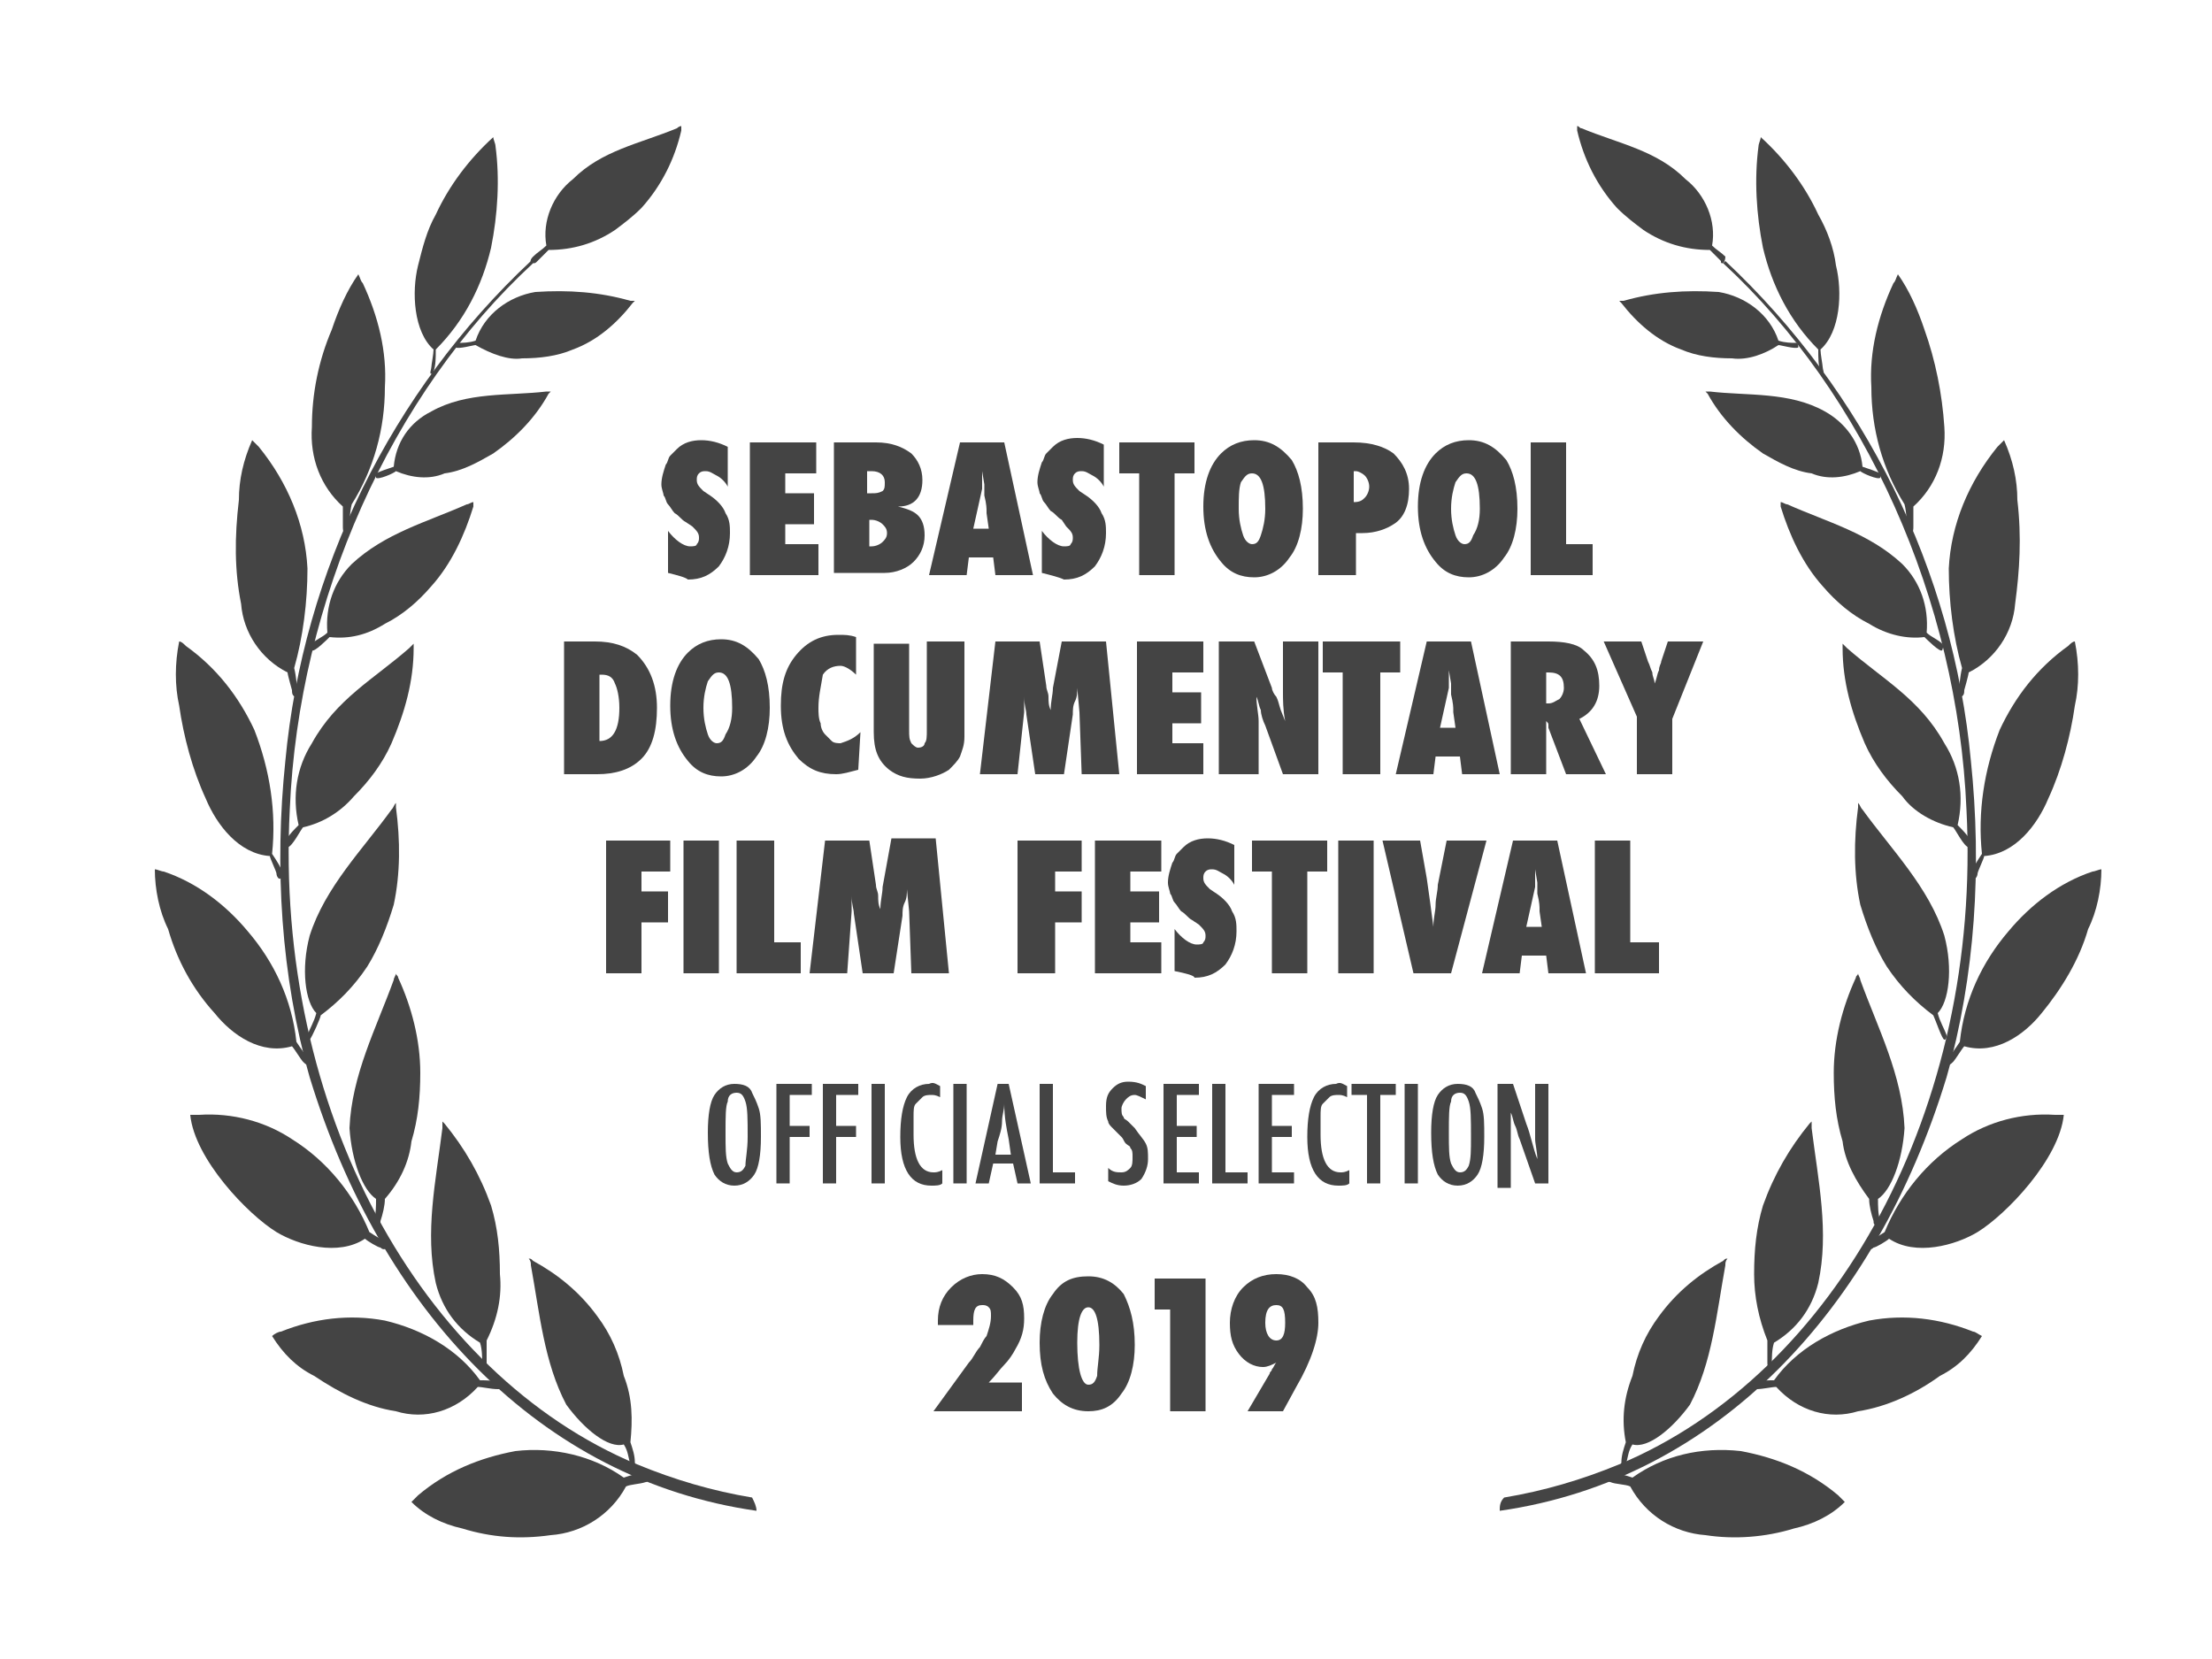 <?xml version="1.0" encoding="UTF-8"?> <svg xmlns="http://www.w3.org/2000/svg" xmlns:xlink="http://www.w3.org/1999/xlink" version="1.1" id="Layer_1" x="0px" y="0px" viewBox="0 0 100 75" style="enable-background:new 0 0 100 75;" xml:space="preserve"> <style type="text/css"> .st0{fill-rule:evenodd;clip-rule:evenodd;fill:#444444;} .st1{fill:#444444;} </style> <g> <g> <path id="Path_31_00000017491656587066649250000012874456081685178034_" class="st0" d="M67.8,68.3c9.8-1.4,17-9.1,20.2-19.6 c1.3-4.6,1.6-9.5,1.1-14.3c-0.8-8.6-4.8-16.7-11.1-22.6c0,0,0,0,0,0c0,0-0.1,0.1-0.1,0.1c0,0,0,0,0,0c6.4,5.9,10.6,15.2,11,24.7 c0.7,13.5-5.9,25.5-15.7,29.6c-1.7,0.7-3.4,1.2-5.2,1.5C67.8,67.9,67.8,68.1,67.8,68.3"></path> <path id="Path_32_00000141431155671707516100000004541274777748435135_" class="st0" d="M92.3,45.8c-0.8,1-2.1,1.9-3.5,1.5 c-0.1,0.1-0.4,0.6-0.5,0.7c-0.1,0.1-0.2,0.2-0.3,0.1C88,48.1,88,48,88,47.9c0.2-0.2,0.4-0.5,0.6-0.8c0.2-1.9,1-3.6,2.2-5 c1-1.2,2.3-2.2,3.8-2.7c0.1,0,0.3-0.1,0.4-0.1c0,0.9-0.2,1.9-0.6,2.7C94,43.4,93.2,44.7,92.3,45.8"></path> <path id="Path_33_00000002361644535388264860000008436919780203336855_" class="st0" d="M80.4,15.6c0.1,0,0.8,0.2,0.9,0.1 c0,0,0-0.2-0.1-0.2c-0.2,0-0.5,0-0.8-0.1c-0.4-1.2-1.5-2-2.7-2.2c-1.5-0.1-2.9,0-4.3,0.4c-0.1,0-0.2,0-0.2,0c0,0,0.1,0.1,0.1,0.1 c0.7,0.9,1.6,1.7,2.7,2.1c0.7,0.3,1.5,0.4,2.3,0.4C79,16.3,79.8,16,80.4,15.6"></path> <path id="Path_34_00000119104216921628254310000006848452466091862925_" class="st0" d="M77.9,11.9c-0.1,0-0.1,0-0.1-0.1 c-0.2-0.2-0.3-0.3-0.5-0.5c-1.1,0-2.1-0.3-3-0.9c-0.4-0.3-0.8-0.6-1.2-1c-0.9-1-1.5-2.2-1.8-3.5c0-0.1,0-0.1,0-0.2 c0.1,0,0.1,0.1,0.2,0.1c1.7,0.7,3.4,1,4.7,2.3c0.9,0.7,1.4,1.9,1.2,3c0.2,0.2,0.4,0.3,0.6,0.5C78,11.8,77.9,11.9,77.9,11.9"></path> <path id="Path_35_00000010276173950684740700000017587274349696170125_" class="st0" d="M84.1,21.3c0.1,0.1,0.8,0.4,0.9,0.3 c0,0,0-0.2,0-0.2c-0.2-0.1-0.5-0.2-0.8-0.3c-0.1-1.1-0.8-2-1.7-2.5c-1.6-0.9-3.5-0.7-5.2-0.9l-0.2,0c0,0,0.1,0.1,0.1,0.1 c0.6,1.1,1.5,2,2.5,2.7c0.7,0.4,1.4,0.8,2.2,0.9C82.6,21.7,83.4,21.6,84.1,21.3"></path> <path id="Path_36_00000153686183424769639270000012782240305945505448_" class="st0" d="M92.6,36.1c-0.5,1.2-1.5,2.5-2.9,2.6 c0,0.1-0.3,0.7-0.3,0.8c0,0.1-0.1,0.3-0.2,0.2c-0.1,0-0.1-0.1-0.1-0.2c0.1-0.3,0.3-0.6,0.5-0.9c-0.2-1.9,0.1-3.8,0.8-5.6 c0.7-1.5,1.7-2.8,3.1-3.8c0.1-0.1,0.2-0.2,0.3-0.2c0.2,1,0.2,2,0,2.9C93.6,33.3,93.2,34.8,92.6,36.1"></path> <path id="Path_37_00000113340336936147176090000013784516695837061777_" class="st0" d="M91.1,27.3c-0.1,1.3-0.9,2.5-2.1,3.1 c0,0.1-0.2,0.8-0.2,0.8c0,0.1,0,0.3-0.2,0.3c-0.1,0-0.1-0.1-0.1-0.2c0.1-0.3,0.1-0.7,0.2-1.1c-0.4-1.4-0.6-3-0.6-4.5 c0.1-2,0.9-3.9,2.2-5.5c0.1-0.1,0.2-0.2,0.3-0.3c0.4,0.9,0.6,1.8,0.6,2.7C91.4,24.3,91.3,25.8,91.1,27.3"></path> <path id="Path_38_00000179635658836066029760000008721045622686821544_" class="st0" d="M87.9,19.3c0.1,1.4-0.4,2.7-1.4,3.6 c0,0.1,0,0.8,0,0.9c0,0.1,0,0.3-0.1,0.3c0,0-0.1,0-0.2-0.1c0-0.3,0-0.8-0.1-1.2c-1-1.6-1.5-3.4-1.5-5.3c-0.1-1.6,0.3-3.2,1-4.7 c0.1-0.1,0.1-0.2,0.2-0.4c0.5,0.7,0.9,1.6,1.2,2.5C87.5,16.3,87.8,17.8,87.9,19.3"></path> <path id="Path_39_00000104689544444256346870000003443787070738334867_" class="st0" d="M83,12c0.3,1.2,0.2,3-0.7,3.8 c0,0.2,0.1,0.7,0.1,0.8c0,0.1,0.1,0.3,0,0.3c0,0-0.1,0-0.1-0.1c-0.1-0.3-0.1-0.6-0.1-1c-1.3-1.3-2.1-2.9-2.5-4.6 c-0.3-1.5-0.4-3.1-0.2-4.6c0-0.1,0.1-0.3,0.1-0.4c1.1,1,2,2.2,2.6,3.5C82.6,10.4,82.9,11.2,83,12"></path> <path id="Path_40_00000153682657121809929370000002095900779211048350_" class="st0" d="M87,28.8c0.1,0.1,0.7,0.7,0.8,0.6 c0,0,0.1-0.2,0-0.3c-0.2-0.2-0.5-0.3-0.7-0.5c0.1-1.2-0.3-2.3-1.1-3.1c-1.5-1.4-3.4-1.9-5.2-2.7c-0.1,0-0.2-0.1-0.3-0.1 c0,0.1,0,0.1,0,0.2c0.4,1.3,1,2.6,1.9,3.6c0.6,0.7,1.3,1.3,2.1,1.7C85.3,28.7,86.2,28.9,87,28.8"></path> <path id="Path_41_00000158010891446704493760000009502653186810717859_" class="st0" d="M88.3,37.4c0.1,0.1,0.5,0.9,0.7,0.9 c0.1,0,0.1-0.2,0.1-0.3c-0.2-0.3-0.4-0.5-0.6-0.7c0.3-1.3,0.1-2.6-0.6-3.7c-1.1-2-2.8-2.9-4.4-4.3c-0.1-0.1-0.1-0.1-0.2-0.2 c0,0.1,0,0.1,0,0.2c0,1.5,0.4,2.9,1,4.3c0.4,0.9,1,1.7,1.7,2.4C86.5,36.7,87.4,37.2,88.3,37.4"></path> <path id="Path_42_00000090256508192141676760000009562075414263416489_" class="st0" d="M87.4,45.9c0.1,0.2,0.4,1.1,0.5,1.1 c0.1,0,0.1-0.1,0.1-0.2c-0.1-0.3-0.3-0.6-0.4-1c0.5-0.5,0.7-2,0.3-3.5c-0.7-2.2-2.4-3.9-3.7-5.7c-0.1-0.1-0.1-0.2-0.2-0.3 c0,0.1,0,0.1,0,0.2c-0.2,1.5-0.2,3,0.1,4.4c0.3,1,0.7,2,1.2,2.8C85.9,44.6,86.6,45.3,87.4,45.9"></path> <path id="Path_43_00000093886861949670613910000004246779907226312376_" class="st0" d="M89.4,55.7c-1,0.6-2.8,1.1-4,0.3 c-0.1,0.1-0.6,0.4-0.7,0.4c-0.1,0.1-0.2,0.1-0.3,0c-0.1-0.1-0.1-0.2,0-0.2c0.3-0.2,0.5-0.3,0.8-0.5c0.7-1.7,1.9-3.2,3.5-4.2 c1.2-0.8,2.7-1.2,4.2-1.1c0.1,0,0.3,0,0.4,0C93.1,52.4,90.7,54.9,89.4,55.7"></path> <path id="Path_44_00000059293215681649399060000016553845495980585879_" class="st0" d="M84.5,54.2c0,0.3,0.1,0.7,0.2,1 c0,0.1,0,0.2,0.2,0.2c0.1,0,0.1-0.1,0.1-0.2c-0.1-0.3-0.1-0.7-0.1-1c0.6-0.4,1.1-1.7,1.2-3.2c-0.1-2.4-1.2-4.5-2-6.7 c0-0.1-0.1-0.2-0.1-0.3c0,0.1-0.1,0.1-0.1,0.2c-0.6,1.3-1,2.8-1,4.3c0,1.1,0.1,2.1,0.4,3.1C83.4,52.5,83.9,53.4,84.5,54.2"></path> <path id="Path_45_00000119094049693452807410000001027512460415644047_" class="st0" d="M84,63.8c-1.3,0.4-2.7,0-3.7-1.1 c-0.2,0-0.6,0.1-0.9,0.1c-0.1,0-0.1,0-0.2-0.1c0-0.1,0-0.1,0.1-0.2c0.3-0.1,0.6-0.1,0.9-0.1c1-1.4,2.6-2.3,4.3-2.7 c1.6-0.3,3.2-0.1,4.7,0.5c0.1,0,0.2,0.1,0.4,0.2c-0.5,0.8-1.1,1.4-1.9,1.8C86.6,63,85.3,63.6,84,63.8"></path> <path id="Path_46_00000003099629203675867010000008927950543015206842_" class="st0" d="M79.9,60.6c0,0.1,0,0.7,0,1 c0,0.1,0,0.2,0.1,0.2c0.1,0,0.1-0.1,0.1-0.1c0-0.3,0-0.7,0.1-1c1-0.6,1.7-1.5,2-2.7c0.5-2.3,0-4.6-0.3-7c0-0.1,0-0.2,0-0.3 c0,0-0.1,0.1-0.1,0.1c-0.9,1.1-1.6,2.3-2.1,3.7c-0.3,1-0.4,2-0.4,3.1C79.3,58.6,79.5,59.6,79.9,60.6"></path> <path id="Path_47_00000003812969491266254470000016010833527115564713_" class="st0" d="M73.5,65.2c-0.1,0.3-0.2,0.6-0.2,0.9 c0,0.1-0.1,0.2,0,0.2c0.1,0,0.1,0,0.2-0.1c0.1-0.3,0.1-0.6,0.3-0.9c0.7,0.2,1.8-0.7,2.6-1.8c1-1.9,1.2-4.1,1.6-6.3 c0-0.1,0-0.2,0.1-0.3c-0.1,0-0.1,0-0.2,0.1c-1.1,0.6-2.1,1.4-2.9,2.5c-0.6,0.8-1,1.7-1.2,2.7C73.4,63.2,73.3,64.2,73.5,65.2"></path> <path id="Path_48_00000150069994605858089490000005760495379511228062_" class="st0" d="M77.1,69.4c-1.4-0.1-2.7-0.9-3.4-2.2 c-0.2-0.1-0.7-0.1-0.9-0.2c-0.1,0-0.1-0.1-0.1-0.2c0-0.1,0-0.1,0.2-0.2c0.3,0,0.6,0.1,0.9,0.2c1.4-1,3.1-1.4,4.9-1.2 c1.6,0.3,3.1,0.9,4.4,2c0.1,0.1,0.2,0.2,0.3,0.3c-0.6,0.6-1.4,1-2.3,1.2C79.8,69.5,78.4,69.6,77.1,69.4"></path> <path id="Path_49_00000124877759808161902470000015562251199239995312_" class="st0" d="M34.2,68.3c-9.8-1.4-17-9.1-20.2-19.6 c-1.3-4.6-1.6-9.5-1.1-14.3c0.8-8.6,4.8-16.7,11.1-22.6c0,0,0,0,0,0c0,0,0.1,0.1,0.1,0.1c0,0,0,0,0,0c-6.4,5.9-10.6,15.2-11,24.7 C12.4,50.1,19,62.1,28.8,66.2c1.7,0.7,3.4,1.2,5.2,1.5C34.1,67.9,34.2,68.1,34.2,68.3"></path> <path id="Path_50_00000034079884302372336390000012941061016667424678_" class="st0" d="M9.7,45.8c0.8,1,2.1,1.9,3.5,1.5 c0.1,0.1,0.4,0.6,0.5,0.7c0.1,0.1,0.2,0.2,0.3,0.1c0.1-0.1,0.1-0.2,0-0.2c-0.2-0.2-0.4-0.5-0.6-0.8c-0.2-1.9-1-3.6-2.2-5 c-1-1.2-2.3-2.2-3.8-2.7c-0.1,0-0.3-0.1-0.4-0.1c0,0.9,0.2,1.9,0.6,2.7C8,43.4,8.7,44.7,9.7,45.8"></path> <path id="Path_51_00000087408995269300160410000012514395149979621284_" class="st0" d="M21.5,15.6c-0.1,0-0.8,0.2-0.9,0.1 c0,0,0-0.2,0.1-0.2c0.2,0,0.5,0,0.8-0.1c0.4-1.2,1.5-2,2.7-2.2c1.5-0.1,2.9,0,4.3,0.4c0.1,0,0.2,0,0.2,0c0,0-0.1,0.1-0.1,0.1 c-0.7,0.9-1.6,1.7-2.7,2.1c-0.7,0.3-1.5,0.4-2.3,0.4C23,16.3,22.2,16,21.5,15.6"></path> <path id="Path_52_00000006695003450612731510000008514112828220584888_" class="st0" d="M24.1,11.9c0.1,0,0.1,0,0.2-0.1 c0.2-0.2,0.3-0.3,0.5-0.5c1.1,0,2.1-0.3,3-0.9c0.4-0.3,0.8-0.6,1.2-1c0.9-1,1.5-2.2,1.8-3.5c0-0.1,0-0.1,0-0.2 c-0.1,0-0.2,0.1-0.2,0.1c-1.7,0.7-3.4,1-4.7,2.3c-0.9,0.7-1.4,1.9-1.2,3c-0.2,0.2-0.4,0.3-0.6,0.5C23.9,11.8,24,11.9,24.1,11.9"></path> <path id="Path_53_00000164477508443116669140000001856522717713738890_" class="st0" d="M17.9,21.3c-0.1,0.1-0.8,0.4-0.9,0.3 c0,0,0-0.2,0-0.2c0.2-0.1,0.5-0.2,0.8-0.3c0.1-1.1,0.7-2,1.7-2.5c1.6-0.9,3.5-0.7,5.2-0.9l0.2,0c0,0-0.1,0.1-0.1,0.1 c-0.6,1.1-1.5,2-2.5,2.7c-0.7,0.4-1.4,0.8-2.2,0.9C19.4,21.7,18.6,21.6,17.9,21.3"></path> <path id="Path_54_00000022560357064222291970000010975377357757894020_" class="st0" d="M9.3,36.1c0.5,1.2,1.5,2.5,2.9,2.6 c0,0.1,0.3,0.7,0.3,0.8c0,0.1,0.1,0.3,0.2,0.2c0.1,0,0.1-0.1,0.1-0.2c-0.1-0.3-0.3-0.6-0.5-0.9c0.2-1.9-0.1-3.8-0.8-5.6 c-0.7-1.5-1.7-2.8-3.1-3.8c-0.1-0.1-0.2-0.2-0.3-0.2c-0.2,1-0.2,2,0,2.9C8.3,33.3,8.7,34.8,9.3,36.1"></path> <path id="Path_55_00000128471661289348420080000010763071730651089322_" class="st0" d="M10.9,27.3c0.1,1.3,0.9,2.5,2.1,3.1 c0,0.1,0.2,0.8,0.2,0.8c0,0.1,0,0.3,0.2,0.3c0.1,0,0.1-0.1,0.1-0.2c-0.1-0.3-0.1-0.7-0.2-1.1c0.4-1.4,0.6-3,0.6-4.5 c-0.1-2-0.9-3.9-2.2-5.5c-0.1-0.1-0.2-0.2-0.3-0.3c-0.4,0.9-0.6,1.8-0.6,2.7C10.6,24.3,10.6,25.8,10.9,27.3"></path> <path id="Path_56_00000076565775855223513800000002709416981932717968_" class="st0" d="M14.1,19.3c-0.1,1.4,0.4,2.7,1.4,3.6 c0,0.1,0,0.8,0,0.9c0,0.1,0,0.3,0.1,0.3c0,0,0.1,0,0.2-0.1c0-0.3,0-0.8,0.1-1.2c1-1.6,1.5-3.4,1.5-5.3c0.1-1.6-0.3-3.2-1-4.7 c-0.1-0.1-0.1-0.2-0.2-0.4c-0.5,0.7-0.9,1.6-1.2,2.5C14.4,16.3,14.1,17.8,14.1,19.3"></path> <path id="Path_57_00000140735630153539953750000015503205309081890180_" class="st0" d="M18.9,12c-0.3,1.2-0.2,3,0.7,3.8 c0,0.2-0.1,0.7-0.1,0.8c0,0.1-0.1,0.3,0,0.3c0,0,0.1,0,0.1-0.1c0.1-0.3,0.1-0.6,0.1-1c1.3-1.3,2.1-2.9,2.5-4.6 c0.3-1.5,0.4-3.1,0.2-4.6c0-0.1-0.1-0.3-0.1-0.4c-1.1,1-2,2.2-2.6,3.5C19.3,10.4,19.1,11.2,18.9,12"></path> <path id="Path_58_00000034057669822316251790000003666026678277558659_" class="st0" d="M14.9,28.8c-0.1,0.1-0.7,0.7-0.8,0.6 c0,0-0.1-0.2,0-0.3c0.2-0.2,0.5-0.3,0.7-0.5c-0.1-1.2,0.3-2.3,1.1-3.1c1.5-1.4,3.4-1.9,5.2-2.7c0.1,0,0.2-0.1,0.3-0.1 c0,0.1,0,0.1,0,0.2c-0.4,1.3-1,2.6-1.9,3.6c-0.6,0.7-1.3,1.3-2.1,1.7C16.6,28.7,15.8,28.9,14.9,28.8"></path> <path id="Path_59_00000014622648176025860020000016077277738045995962_" class="st0" d="M13.7,37.4c-0.1,0.1-0.5,0.9-0.7,0.9 c-0.1,0-0.1-0.2-0.1-0.3c0.2-0.3,0.4-0.5,0.6-0.7c-0.3-1.3-0.1-2.6,0.6-3.7c1.1-2,2.8-2.9,4.4-4.3c0.1-0.1,0.1-0.1,0.2-0.2 c0,0.1,0,0.1,0,0.2c0,1.5-0.4,2.9-1,4.3c-0.4,0.9-1,1.7-1.7,2.4C15.4,36.7,14.6,37.2,13.7,37.4"></path> <path id="Path_60_00000099620081475488404070000011592723270544005803_" class="st0" d="M14.5,45.9C14.5,46,14.1,46.9,14,47 c-0.1,0-0.1-0.1-0.1-0.2c0.1-0.3,0.3-0.6,0.4-1c-0.5-0.5-0.7-2-0.3-3.5c0.7-2.2,2.4-3.9,3.7-5.7c0.1-0.1,0.1-0.2,0.2-0.3 c0,0.1,0,0.1,0,0.2c0.2,1.5,0.2,3-0.1,4.4c-0.3,1-0.7,2-1.2,2.8C16,44.6,15.3,45.3,14.5,45.9"></path> <path id="Path_61_00000170973723510029261640000013515634305575971718_" class="st0" d="M12.5,55.7c1,0.6,2.8,1.1,4,0.3 c0.1,0.1,0.6,0.4,0.7,0.4c0.1,0.1,0.2,0.1,0.3,0c0.1-0.1,0.1-0.2,0-0.2c-0.3-0.2-0.5-0.3-0.8-0.5c-0.7-1.7-1.9-3.2-3.5-4.2 c-1.2-0.8-2.7-1.2-4.2-1.1c-0.1,0-0.3,0-0.4,0C8.8,52.4,11.2,54.9,12.5,55.7"></path> <path id="Path_62_00000153679667325175356590000014048463059041111991_" class="st0" d="M17.4,54.2c0,0.3-0.1,0.7-0.2,1 c0,0.1,0,0.2-0.2,0.2c-0.1,0-0.1-0.1-0.1-0.2c0.1-0.3,0.1-0.7,0.1-1c-0.6-0.4-1.1-1.7-1.2-3.2c0.1-2.4,1.2-4.5,2-6.7 c0-0.1,0.1-0.2,0.1-0.3c0,0.1,0.1,0.1,0.1,0.2c0.6,1.3,1,2.8,1,4.3c0,1.1-0.1,2.1-0.4,3.1C18.5,52.5,18.1,53.4,17.4,54.2"></path> <path id="Path_63_00000180327321063519524670000017672671395791206304_" class="st0" d="M17.9,63.8c1.3,0.4,2.7,0,3.7-1.1 c0.2,0,0.6,0.1,0.9,0.1c0.1,0,0.1,0,0.2-0.1c0-0.1,0-0.1-0.1-0.2c-0.3-0.1-0.6-0.1-0.9-0.1c-1-1.4-2.6-2.3-4.3-2.7 c-1.6-0.3-3.2-0.1-4.7,0.5c-0.1,0-0.3,0.1-0.4,0.2c0.5,0.8,1.1,1.4,1.9,1.8C15.4,63,16.6,63.6,17.9,63.8"></path> <path id="Path_64_00000160876214949398777880000014582271281667593640_" class="st0" d="M22,60.6c0,0.1,0,0.7,0,1 c0,0.1,0,0.2-0.1,0.2c-0.1,0-0.1-0.1-0.1-0.1c0-0.3,0-0.7-0.1-1c-1-0.6-1.7-1.5-2-2.7c-0.5-2.3,0-4.6,0.3-7c0-0.1,0-0.2,0-0.3 c0,0,0.1,0.1,0.1,0.1c0.9,1.1,1.6,2.3,2.1,3.7c0.3,1,0.4,2,0.4,3.1C22.7,58.6,22.5,59.6,22,60.6"></path> <path id="Path_65_00000111162135550780997620000001331380207057084336_" class="st0" d="M28.5,65.2c0.1,0.3,0.2,0.6,0.2,0.9 c0,0.1,0.1,0.2,0,0.2c-0.1,0-0.1,0-0.2-0.1c-0.1-0.3-0.1-0.6-0.3-0.9c-0.7,0.2-1.8-0.7-2.6-1.8c-1-1.9-1.2-4.1-1.6-6.3 c0-0.1,0-0.2-0.1-0.3c0.1,0,0.1,0,0.2,0.1c1.1,0.6,2.1,1.4,2.9,2.5c0.6,0.8,1,1.7,1.2,2.7C28.6,63.2,28.6,64.2,28.5,65.2"></path> <path id="Path_66_00000114773113978761420790000012939364516508755359_" class="st0" d="M24.9,69.4c1.4-0.1,2.7-0.9,3.4-2.2 c0.2-0.1,0.6-0.1,0.9-0.2c0.1,0,0.1-0.1,0.1-0.2c0-0.1,0-0.1-0.2-0.2c-0.3,0-0.6,0.1-0.9,0.2c-1.4-1-3.2-1.4-4.9-1.2 c-1.6,0.3-3.1,0.9-4.4,2c-0.1,0.1-0.2,0.2-0.3,0.3c0.6,0.6,1.4,1,2.3,1.2C22.2,69.5,23.5,69.6,24.9,69.4"></path> </g> <g> <path class="st1" d="M30.2,25.9V24c0.3,0.4,0.7,0.7,1,0.7c0.1,0,0.3,0,0.3-0.1c0.1-0.1,0.1-0.2,0.1-0.3c0-0.2-0.1-0.3-0.3-0.5 l-0.3-0.2c-0.2-0.1-0.3-0.3-0.5-0.4c-0.1-0.1-0.2-0.3-0.3-0.4c-0.1-0.1-0.1-0.3-0.2-0.4c0-0.1-0.1-0.3-0.1-0.5 c0-0.3,0.1-0.6,0.2-0.9c0.1-0.1,0.1-0.3,0.2-0.4c0.1-0.1,0.2-0.2,0.3-0.3c0.3-0.3,0.7-0.4,1.1-0.4c0.4,0,0.8,0.1,1.2,0.3V22 c-0.1-0.2-0.3-0.4-0.5-0.5c-0.2-0.1-0.3-0.2-0.5-0.2c-0.1,0-0.2,0-0.3,0.1c-0.1,0.1-0.1,0.2-0.1,0.3c0,0.2,0.1,0.3,0.3,0.5 l0.3,0.2c0.3,0.2,0.6,0.5,0.7,0.8c0.2,0.3,0.2,0.6,0.2,0.9c0,0.6-0.2,1.1-0.5,1.5c-0.4,0.4-0.8,0.6-1.4,0.6 C31,26.1,30.6,26,30.2,25.9z"></path> <path class="st1" d="M33.9,26v-6h3v1.4h-1.4v0.9h1.3v1.4h-1.3v0.9H37V26H33.9z"></path> <path class="st1" d="M37.7,26v-6h1.9c0.7,0,1.2,0.2,1.6,0.5c0.3,0.3,0.5,0.7,0.5,1.2c0,0.8-0.4,1.2-1.1,1.2 c0.4,0.1,0.7,0.2,0.9,0.4s0.3,0.5,0.3,0.9c0,0.5-0.2,0.9-0.5,1.2c-0.3,0.3-0.8,0.5-1.3,0.5H37.7z M39.3,22.3h0.1 c0.2,0,0.3,0,0.5-0.1C40,22.1,40,22,40,21.8c0-0.3-0.2-0.5-0.6-0.5c0,0,0,0-0.1,0c0,0-0.1,0-0.1,0V22.3z M39.3,24.7 C39.3,24.7,39.4,24.7,39.3,24.7c0.1,0,0.1,0,0.1,0c0.2,0,0.4-0.1,0.5-0.2c0.1-0.1,0.2-0.2,0.2-0.4s-0.1-0.3-0.2-0.4 s-0.3-0.2-0.5-0.2h-0.1V24.7z"></path> <path class="st1" d="M46.7,26h-1.7l-0.1-0.8h-1.1L43.7,26H42l1.4-6h2L46.7,26z M44.7,23.9l-0.1-0.7c0,0,0,0,0-0.1 c0-0.1,0-0.3-0.1-0.7c0,0,0-0.1,0-0.2c0-0.1,0-0.2,0-0.3l-0.1-0.6c0,0.1,0,0.1,0,0.2c0,0.1,0,0.1,0,0.2c0,0.2,0,0.3,0,0.3 s0,0.1,0,0.1L44.2,23l-0.2,0.9H44.7z"></path> <path class="st1" d="M47.1,25.9V24c0.3,0.4,0.7,0.7,1,0.7c0.1,0,0.3,0,0.3-0.1c0.1-0.1,0.1-0.2,0.1-0.3c0-0.2-0.1-0.3-0.3-0.5 L48,23.5c-0.2-0.1-0.3-0.3-0.5-0.4c-0.1-0.1-0.2-0.3-0.3-0.4c-0.1-0.1-0.1-0.3-0.2-0.4c0-0.1-0.1-0.3-0.1-0.5 c0-0.3,0.1-0.6,0.2-0.9c0.1-0.1,0.1-0.3,0.2-0.4c0.1-0.1,0.2-0.2,0.3-0.3c0.3-0.3,0.7-0.4,1.1-0.4c0.4,0,0.8,0.1,1.2,0.3V22 c-0.1-0.2-0.3-0.4-0.5-0.5c-0.2-0.1-0.3-0.2-0.5-0.2c-0.1,0-0.2,0-0.3,0.1c-0.1,0.1-0.1,0.2-0.1,0.3c0,0.2,0.1,0.3,0.3,0.5 l0.3,0.2c0.3,0.2,0.6,0.5,0.7,0.8c0.2,0.3,0.2,0.6,0.2,0.9c0,0.6-0.2,1.1-0.5,1.5c-0.4,0.4-0.8,0.6-1.4,0.6 C47.9,26.1,47.5,26,47.1,25.9z"></path> <path class="st1" d="M53.1,26h-1.6v-4.6h-0.9V20H54v1.4h-0.9V26z"></path> <path class="st1" d="M58.9,23c0,0.9-0.2,1.7-0.6,2.2c-0.4,0.6-1,0.9-1.6,0.9c-0.6,0-1.1-0.2-1.5-0.7c-0.5-0.6-0.8-1.4-0.8-2.5 c0-1.1,0.3-1.9,0.8-2.4c0.4-0.4,0.9-0.6,1.5-0.6c0.7,0,1.2,0.3,1.7,0.9C58.7,21.3,58.9,22,58.9,23z M57.2,23 c0-1.1-0.2-1.6-0.6-1.6c-0.2,0-0.3,0.1-0.5,0.4C56,22.1,56,22.5,56,23c0,0.5,0.1,0.9,0.2,1.2c0.1,0.3,0.3,0.4,0.4,0.4 c0.2,0,0.3-0.1,0.4-0.4C57.1,23.9,57.2,23.5,57.2,23z"></path> <path class="st1" d="M61.2,26h-1.6v-6h1.6c0.8,0,1.4,0.2,1.8,0.5c0.4,0.4,0.7,0.9,0.7,1.6c0,0.7-0.2,1.3-0.7,1.6 c-0.3,0.2-0.8,0.4-1.4,0.4h-0.3V26z M61.2,22.7L61.2,22.7c0.3,0,0.4-0.1,0.5-0.2s0.2-0.3,0.2-0.5c0-0.2-0.1-0.4-0.2-0.5 c-0.1-0.1-0.3-0.2-0.4-0.2h-0.1V22.7z"></path> <path class="st1" d="M68.6,23c0,0.9-0.2,1.7-0.6,2.2c-0.4,0.6-1,0.9-1.6,0.9c-0.6,0-1.1-0.2-1.5-0.7c-0.5-0.6-0.8-1.4-0.8-2.5 c0-1.1,0.3-1.9,0.8-2.4c0.4-0.4,0.9-0.6,1.5-0.6c0.7,0,1.2,0.3,1.7,0.9C68.4,21.3,68.6,22,68.6,23z M66.9,23 c0-1.1-0.2-1.6-0.6-1.6c-0.2,0-0.3,0.1-0.5,0.4c-0.1,0.3-0.2,0.7-0.2,1.2c0,0.5,0.1,0.9,0.2,1.2c0.1,0.3,0.3,0.4,0.4,0.4 c0.2,0,0.3-0.1,0.4-0.4C66.8,23.9,66.9,23.5,66.9,23z"></path> <path class="st1" d="M72.1,26h-2.9v-6h1.6v4.6h1.2V26z"></path> <path class="st1" d="M25.5,35v-6h1.4c0.8,0,1.4,0.2,1.9,0.6c0.6,0.6,0.9,1.4,0.9,2.4c0,1-0.2,1.8-0.7,2.3C28.5,34.8,27.8,35,27,35 H25.5z M27.1,33.5c0.6,0,0.9-0.5,0.9-1.5c0-0.5-0.1-0.9-0.2-1.1c-0.1-0.3-0.3-0.4-0.6-0.4h-0.1V33.5z"></path> <path class="st1" d="M34.8,32c0,0.9-0.2,1.7-0.6,2.2c-0.4,0.6-1,0.9-1.6,0.9c-0.6,0-1.1-0.2-1.5-0.7c-0.5-0.6-0.8-1.4-0.8-2.5 c0-1.1,0.3-1.9,0.8-2.4c0.4-0.4,0.9-0.6,1.5-0.6c0.7,0,1.2,0.3,1.7,0.9C34.6,30.3,34.8,31,34.8,32z M33.1,32 c0-1.1-0.2-1.6-0.6-1.6c-0.2,0-0.3,0.1-0.5,0.4c-0.1,0.3-0.2,0.7-0.2,1.2c0,0.5,0.1,0.9,0.2,1.2c0.1,0.3,0.3,0.4,0.4,0.4 c0.2,0,0.3-0.1,0.4-0.4C33,32.9,33.1,32.5,33.1,32z"></path> <path class="st1" d="M38.9,33.1l-0.1,1.7c-0.4,0.1-0.7,0.2-1,0.2c-0.7,0-1.2-0.2-1.7-0.7c-0.5-0.6-0.8-1.3-0.8-2.4 c0-1,0.2-1.7,0.7-2.3c0.5-0.6,1.1-0.9,1.9-0.9c0.3,0,0.5,0,0.8,0.1v1.7c-0.2-0.2-0.5-0.4-0.7-0.4c-0.3,0-0.6,0.1-0.8,0.4 C37.1,31.1,37,31.5,37,32c0,0.2,0,0.5,0.1,0.7c0,0.2,0.1,0.4,0.2,0.5c0.1,0.1,0.2,0.2,0.3,0.3c0.1,0.1,0.3,0.1,0.4,0.1 C38.3,33.5,38.6,33.4,38.9,33.1z"></path> <path class="st1" d="M42,29h1.6v4.3c0,0.4-0.1,0.6-0.2,0.9c-0.1,0.2-0.3,0.4-0.5,0.6c-0.3,0.2-0.8,0.4-1.3,0.4 c-0.6,0-1-0.1-1.4-0.4c-0.5-0.4-0.7-0.9-0.7-1.7v-4h1.6v3.9c0,0.3,0,0.4,0.1,0.6c0.1,0.1,0.2,0.2,0.3,0.2c0.2,0,0.3-0.1,0.3-0.2 c0.1-0.1,0.1-0.3,0.1-0.6V29z"></path> <path class="st1" d="M50.6,35h-1.7l-0.1-2.8l-0.1-1.1c0,0.2,0,0.4-0.1,0.6s-0.1,0.4-0.1,0.6L48.1,35h-1.3l-0.4-2.7 c0-0.2-0.1-0.4-0.1-0.8c0-0.1,0-0.2,0-0.4l0,1.1L46,35h-1.7l0.7-6h2l0.3,2c0,0.2,0.1,0.3,0.1,0.5c0,0.2,0,0.4,0.1,0.6 c0-0.4,0.1-0.7,0.1-1L48,29h2L50.6,35z"></path> <path class="st1" d="M51.4,35v-6h3v1.4H53v0.9h1.3v1.4H53v0.9h1.4V35H51.4z"></path> <path class="st1" d="M55.1,35v-6h1.6l0.8,2.1c0,0.1,0.1,0.3,0.2,0.4c0.1,0.2,0.1,0.3,0.2,0.6l0.2,0.5c-0.1-0.5-0.1-1-0.1-1.3 c0-0.4,0-0.7,0-0.9V29h1.6v6h-1.6l-0.8-2.2c-0.1-0.2-0.2-0.5-0.2-0.7c-0.1-0.2-0.1-0.4-0.2-0.6c0,0.4,0.1,0.8,0.1,1.1 c0,0.3,0,0.6,0,0.8V35H55.1z"></path> <path class="st1" d="M62.3,35h-1.6v-4.6h-0.9V29h3.5v1.4h-0.9V35z"></path> <path class="st1" d="M67.8,35h-1.7L66,34.2h-1.1L64.8,35h-1.7l1.4-6h2L67.8,35z M65.8,32.9l-0.1-0.7c0,0,0,0,0-0.1 c0-0.1,0-0.3-0.1-0.7c0,0,0-0.1,0-0.2c0-0.1,0-0.2,0-0.3l-0.1-0.6c0,0.1,0,0.1,0,0.2c0,0.1,0,0.1,0,0.2c0,0.2,0,0.3,0,0.3 s0,0.1,0,0.1L65.3,32l-0.2,0.9H65.8z"></path> <path class="st1" d="M72.6,35h-1.8L70,32.9c0,0,0-0.1,0-0.1c0-0.1,0-0.1-0.1-0.2l0,0.4V35h-1.6v-6H70c0.7,0,1.3,0.1,1.6,0.4 c0.5,0.4,0.7,0.9,0.7,1.6c0,0.7-0.3,1.2-0.9,1.5L72.6,35z M69.9,31.8H70c0.2,0,0.3-0.1,0.5-0.2c0.1-0.1,0.2-0.3,0.2-0.5 c0-0.5-0.2-0.7-0.7-0.7h-0.1V31.8z"></path> <path class="st1" d="M75.6,35H74v-2.6L72.5,29h1.7l0.3,0.9c0.1,0.2,0.1,0.3,0.2,0.5c0,0.2,0.1,0.3,0.1,0.5 c0.1-0.2,0.1-0.4,0.2-0.6c0-0.2,0.1-0.3,0.1-0.4l0.3-0.9H77l-1.4,3.5V35z"></path> <path class="st1" d="M29,44h-1.6v-6h2.9v1.4H29v0.9h1.2v1.4H29V44z"></path> <path class="st1" d="M32.5,44h-1.6v-6h1.6V44z"></path> <path class="st1" d="M36.2,44h-2.9v-6H35v4.6h1.2V44z"></path> <path class="st1" d="M42.9,44h-1.7l-0.1-2.8L41,40.2c0,0.2,0,0.4-0.1,0.6s-0.1,0.4-0.1,0.6L40.4,44H39l-0.4-2.7 c0-0.2-0.1-0.4-0.1-0.8c0-0.1,0-0.2,0-0.4l0,1.1L38.3,44h-1.7l0.7-6h2l0.3,2c0,0.2,0.1,0.3,0.1,0.5c0,0.2,0,0.4,0.1,0.6 c0-0.4,0.1-0.7,0.1-1l0.4-2.2h2L42.9,44z"></path> <path class="st1" d="M47.7,44H46v-6h2.9v1.4h-1.2v0.9h1.2v1.4h-1.2V44z"></path> <path class="st1" d="M49.5,44v-6h3v1.4h-1.4v0.9h1.3v1.4h-1.3v0.9h1.4V44H49.5z"></path> <path class="st1" d="M53.1,43.9V42c0.3,0.4,0.7,0.7,1,0.7c0.1,0,0.3,0,0.3-0.1c0.1-0.1,0.1-0.2,0.1-0.3c0-0.2-0.1-0.3-0.3-0.5 l-0.3-0.2c-0.2-0.1-0.3-0.3-0.5-0.4c-0.1-0.1-0.2-0.3-0.3-0.4c-0.1-0.1-0.1-0.3-0.2-0.4c0-0.1-0.1-0.3-0.1-0.5 c0-0.3,0.1-0.6,0.2-0.9c0.1-0.1,0.1-0.3,0.2-0.4c0.1-0.1,0.2-0.2,0.3-0.3c0.3-0.3,0.7-0.4,1.1-0.4c0.4,0,0.8,0.1,1.2,0.3V40 c-0.1-0.2-0.3-0.4-0.5-0.5c-0.2-0.1-0.3-0.2-0.5-0.2c-0.1,0-0.2,0-0.3,0.1c-0.1,0.1-0.1,0.2-0.1,0.3c0,0.2,0.1,0.3,0.3,0.5 l0.3,0.2c0.3,0.2,0.6,0.5,0.7,0.8c0.2,0.3,0.2,0.6,0.2,0.9c0,0.6-0.2,1.1-0.5,1.5c-0.4,0.4-0.8,0.6-1.4,0.6 C54,44.1,53.6,44,53.1,43.9z"></path> <path class="st1" d="M59.1,44h-1.6v-4.6h-0.9V38H60v1.4h-0.9V44z"></path> <path class="st1" d="M62.1,44h-1.6v-6h1.6V44z"></path> <path class="st1" d="M65.6,44h-1.7l-1.4-6h1.7l0.3,1.7c0.1,0.7,0.2,1.4,0.3,2.2c0-0.4,0.1-0.7,0.1-1c0-0.3,0.1-0.6,0.1-0.9l0.4-2 h1.8L65.6,44z"></path> <path class="st1" d="M71.7,44H70l-0.1-0.8h-1.1L68.7,44H67l1.4-6h2L71.7,44z M69.7,41.9l-0.1-0.7c0,0,0,0,0-0.1 c0-0.1,0-0.3-0.1-0.7c0,0,0-0.1,0-0.2c0-0.1,0-0.2,0-0.3l-0.1-0.6c0,0.1,0,0.1,0,0.2c0,0.1,0,0.1,0,0.2c0,0.2,0,0.3,0,0.3 s0,0.1,0,0.1L69.2,41L69,41.9H69.7z"></path> <path class="st1" d="M75,44h-2.9v-6h1.6v4.6H75V44z"></path> </g> <g> <path class="st1" d="M34.4,51.4c0,0.8-0.1,1.4-0.3,1.7s-0.5,0.5-0.9,0.5c-0.4,0-0.7-0.2-0.9-0.5c-0.2-0.4-0.3-1-0.3-1.9 c0-0.8,0.1-1.4,0.3-1.7c0.2-0.3,0.5-0.5,0.9-0.5c0.4,0,0.7,0.1,0.8,0.4c0.1,0.2,0.2,0.4,0.3,0.7C34.4,50.4,34.4,50.8,34.4,51.4z M33.8,51.4c0-0.8,0-1.3-0.1-1.6c-0.1-0.3-0.2-0.4-0.4-0.4s-0.4,0.1-0.4,0.4c-0.1,0.2-0.1,0.7-0.1,1.4c0,0.7,0,1.1,0.1,1.4 c0.1,0.2,0.2,0.4,0.4,0.4c0.2,0,0.3-0.1,0.4-0.3C33.7,52.4,33.8,52,33.8,51.4z"></path> <path class="st1" d="M35.1,49h1.6v0.5h-1v1.4h0.9v0.5h-0.9v2.1h-0.6V49z"></path> <path class="st1" d="M37.2,49h1.6v0.5h-1v1.4h0.9v0.5h-0.9v2.1h-0.6V49z"></path> <path class="st1" d="M39.4,49H40v4.5h-0.6V49z"></path> <path class="st1" d="M42.5,49.1v0.5c-0.2-0.1-0.3-0.1-0.4-0.1c-0.1,0-0.3,0-0.4,0.1s-0.2,0.2-0.3,0.3s-0.1,0.3-0.1,0.6 s0,0.5,0,0.8c0,1.1,0.3,1.7,0.9,1.7c0.1,0,0.2,0,0.4-0.1v0.6c-0.1,0.1-0.3,0.1-0.5,0.1c-0.9,0-1.4-0.7-1.4-2.2 c0-0.8,0.1-1.4,0.3-1.8s0.6-0.6,1-0.6C42.2,48.9,42.3,49,42.5,49.1z"></path> <path class="st1" d="M43.1,49h0.6v4.5h-0.6V49z"></path> <path class="st1" d="M45.1,49h0.5l1,4.5h-0.6l-0.2-0.9h-0.9l-0.2,0.9h-0.6L45.1,49z M45.7,52.2l-0.1-0.7c-0.1-0.5-0.2-1-0.2-1.6 c0,0.3-0.1,0.5-0.1,0.8s-0.1,0.6-0.2,0.9L45,52.2H45.7z"></path> <path class="st1" d="M47,49h0.6v4h1v0.5H47V49z"></path> <path class="st1" d="M51.8,49.1v0.6c-0.2-0.1-0.4-0.2-0.5-0.2c-0.2,0-0.3,0.1-0.4,0.2c-0.1,0.1-0.2,0.3-0.2,0.4 c0,0.2,0,0.3,0.1,0.4c0,0.1,0.1,0.1,0.2,0.2s0.2,0.2,0.3,0.3c0.2,0.3,0.4,0.5,0.5,0.7c0.1,0.2,0.1,0.4,0.1,0.7 c0,0.3-0.1,0.6-0.3,0.9c-0.2,0.2-0.5,0.3-0.8,0.3c-0.3,0-0.5-0.1-0.7-0.2v-0.6c0.2,0.2,0.4,0.2,0.6,0.2c0.2,0,0.3-0.1,0.4-0.2 s0.1-0.3,0.1-0.5c0-0.2,0-0.3-0.1-0.4c0-0.1-0.1-0.1-0.2-0.2s-0.1-0.2-0.2-0.3c-0.2-0.2-0.3-0.3-0.4-0.4s-0.2-0.2-0.2-0.3 c-0.1-0.2-0.1-0.4-0.1-0.7c0-0.4,0.1-0.6,0.3-0.8c0.2-0.2,0.4-0.3,0.7-0.3C51.4,48.9,51.6,49,51.8,49.1z"></path> <path class="st1" d="M52.6,49h1.6v0.5h-1v1.4h0.9v0.5h-0.9V53h1v0.5h-1.6V49z"></path> <path class="st1" d="M54.8,49h0.6v4h1v0.5h-1.6V49z"></path> <path class="st1" d="M56.9,49h1.6v0.5h-1v1.4h0.9v0.5h-0.9V53h1v0.5h-1.6V49z"></path> <path class="st1" d="M60.9,49.1v0.5c-0.2-0.1-0.3-0.1-0.4-0.1c-0.1,0-0.3,0-0.4,0.1s-0.2,0.2-0.3,0.3s-0.1,0.3-0.1,0.6 s0,0.5,0,0.8c0,1.1,0.3,1.7,0.9,1.7c0.1,0,0.2,0,0.4-0.1v0.6c-0.1,0.1-0.3,0.1-0.5,0.1c-0.9,0-1.4-0.7-1.4-2.2 c0-0.8,0.1-1.4,0.3-1.8s0.6-0.6,1-0.6C60.6,48.9,60.7,49,60.9,49.1z"></path> <path class="st1" d="M61.1,49h2v0.5h-0.7v4h-0.6v-4h-0.7V49z"></path> <path class="st1" d="M63.5,49h0.6v4.5h-0.6V49z"></path> <path class="st1" d="M67.1,51.4c0,0.8-0.1,1.4-0.3,1.7s-0.5,0.5-0.9,0.5c-0.4,0-0.7-0.2-0.9-0.5c-0.2-0.4-0.3-1-0.3-1.9 c0-0.8,0.1-1.4,0.3-1.7c0.2-0.3,0.5-0.5,0.9-0.5c0.4,0,0.7,0.1,0.8,0.4c0.1,0.2,0.2,0.4,0.3,0.7C67.1,50.4,67.1,50.8,67.1,51.4z M66.5,51.4c0-0.8,0-1.3-0.1-1.6c-0.1-0.3-0.2-0.4-0.4-0.4s-0.4,0.1-0.4,0.4c-0.1,0.2-0.1,0.7-0.1,1.4c0,0.7,0,1.1,0.1,1.4 c0.1,0.2,0.2,0.4,0.4,0.4c0.2,0,0.3-0.1,0.4-0.3C66.5,52.4,66.5,52,66.5,51.4z"></path> <path class="st1" d="M67.8,49h0.6l0.6,1.8c0.2,0.5,0.3,1.1,0.5,1.6c0-0.3-0.1-0.7-0.1-0.9s0-0.5,0-0.8V49h0.6v4.5h-0.6l-0.7-2 c-0.1-0.2-0.1-0.4-0.2-0.6s-0.1-0.4-0.2-0.6c0,0,0-0.1,0-0.1s0-0.1,0-0.1c0,0.1,0,0.1,0,0.1s0,0.1,0,0.1l0,0.5l0,0.6 c0,0,0,0.1,0,0.1s0,0.1,0,0.2l0,2h-0.6V49z"></path> </g> <g> <path class="st1" d="M46.4,63.8h-4.2l1.6-2.2c0.2-0.2,0.3-0.5,0.5-0.7c0.1-0.2,0.2-0.4,0.3-0.5c0.1-0.3,0.2-0.6,0.2-0.9 c0-0.2,0-0.3-0.1-0.4c-0.1-0.1-0.2-0.1-0.3-0.1c-0.3,0-0.4,0.2-0.4,0.7c0,0,0,0.1,0,0.1c0,0,0,0.1,0,0.1h-1.6l0-0.2 c0-0.6,0.2-1.1,0.6-1.5c0.4-0.4,0.9-0.6,1.4-0.6c0.6,0,1,0.2,1.4,0.6c0.4,0.4,0.5,0.8,0.5,1.4c0,0.5-0.1,0.9-0.4,1.4 c-0.1,0.2-0.3,0.5-0.5,0.7c-0.2,0.2-0.4,0.5-0.7,0.8c0.2,0,0.5,0,0.7,0c0.2,0,0.5,0,0.8,0V63.8z"></path> <path class="st1" d="M51.3,60.8c0,0.9-0.2,1.7-0.6,2.2c-0.4,0.6-0.9,0.8-1.5,0.8c-0.7,0-1.2-0.3-1.6-0.8c-0.4-0.6-0.6-1.3-0.6-2.3 c0-0.9,0.2-1.7,0.6-2.2c0.4-0.6,0.9-0.8,1.6-0.8c0.7,0,1.2,0.3,1.6,0.8C51.1,59.1,51.3,59.8,51.3,60.8z M49.7,60.8 c0-1.2-0.2-1.7-0.5-1.7c-0.3,0-0.5,0.5-0.5,1.6c0,1.2,0.2,1.9,0.5,1.9c0.2,0,0.3-0.1,0.4-0.4C49.6,61.8,49.7,61.4,49.7,60.8z"></path> <path class="st1" d="M54.5,63.8h-1.6v-4.6h-0.7v-1.4h2.3V63.8z"></path> <path class="st1" d="M56.4,63.8l1-1.7c0-0.1,0.1-0.1,0.1-0.2c0.1-0.1,0.1-0.2,0.2-0.3c-0.2,0.1-0.4,0.2-0.6,0.2 c-0.4,0-0.8-0.2-1.1-0.6c-0.3-0.4-0.4-0.8-0.4-1.4c0-0.6,0.2-1.2,0.6-1.6c0.4-0.4,0.9-0.6,1.5-0.6c0.6,0,1.1,0.2,1.4,0.6 c0.4,0.4,0.5,0.9,0.5,1.6c0,0.7-0.3,1.7-1,2.9l-0.6,1.1H56.4z M57.2,59.8c0,0.5,0.2,0.8,0.5,0.8c0.3,0,0.4-0.3,0.4-0.8 c0-0.6-0.1-0.8-0.4-0.8C57.4,59,57.2,59.2,57.2,59.8z"></path> </g> </g> </svg> 